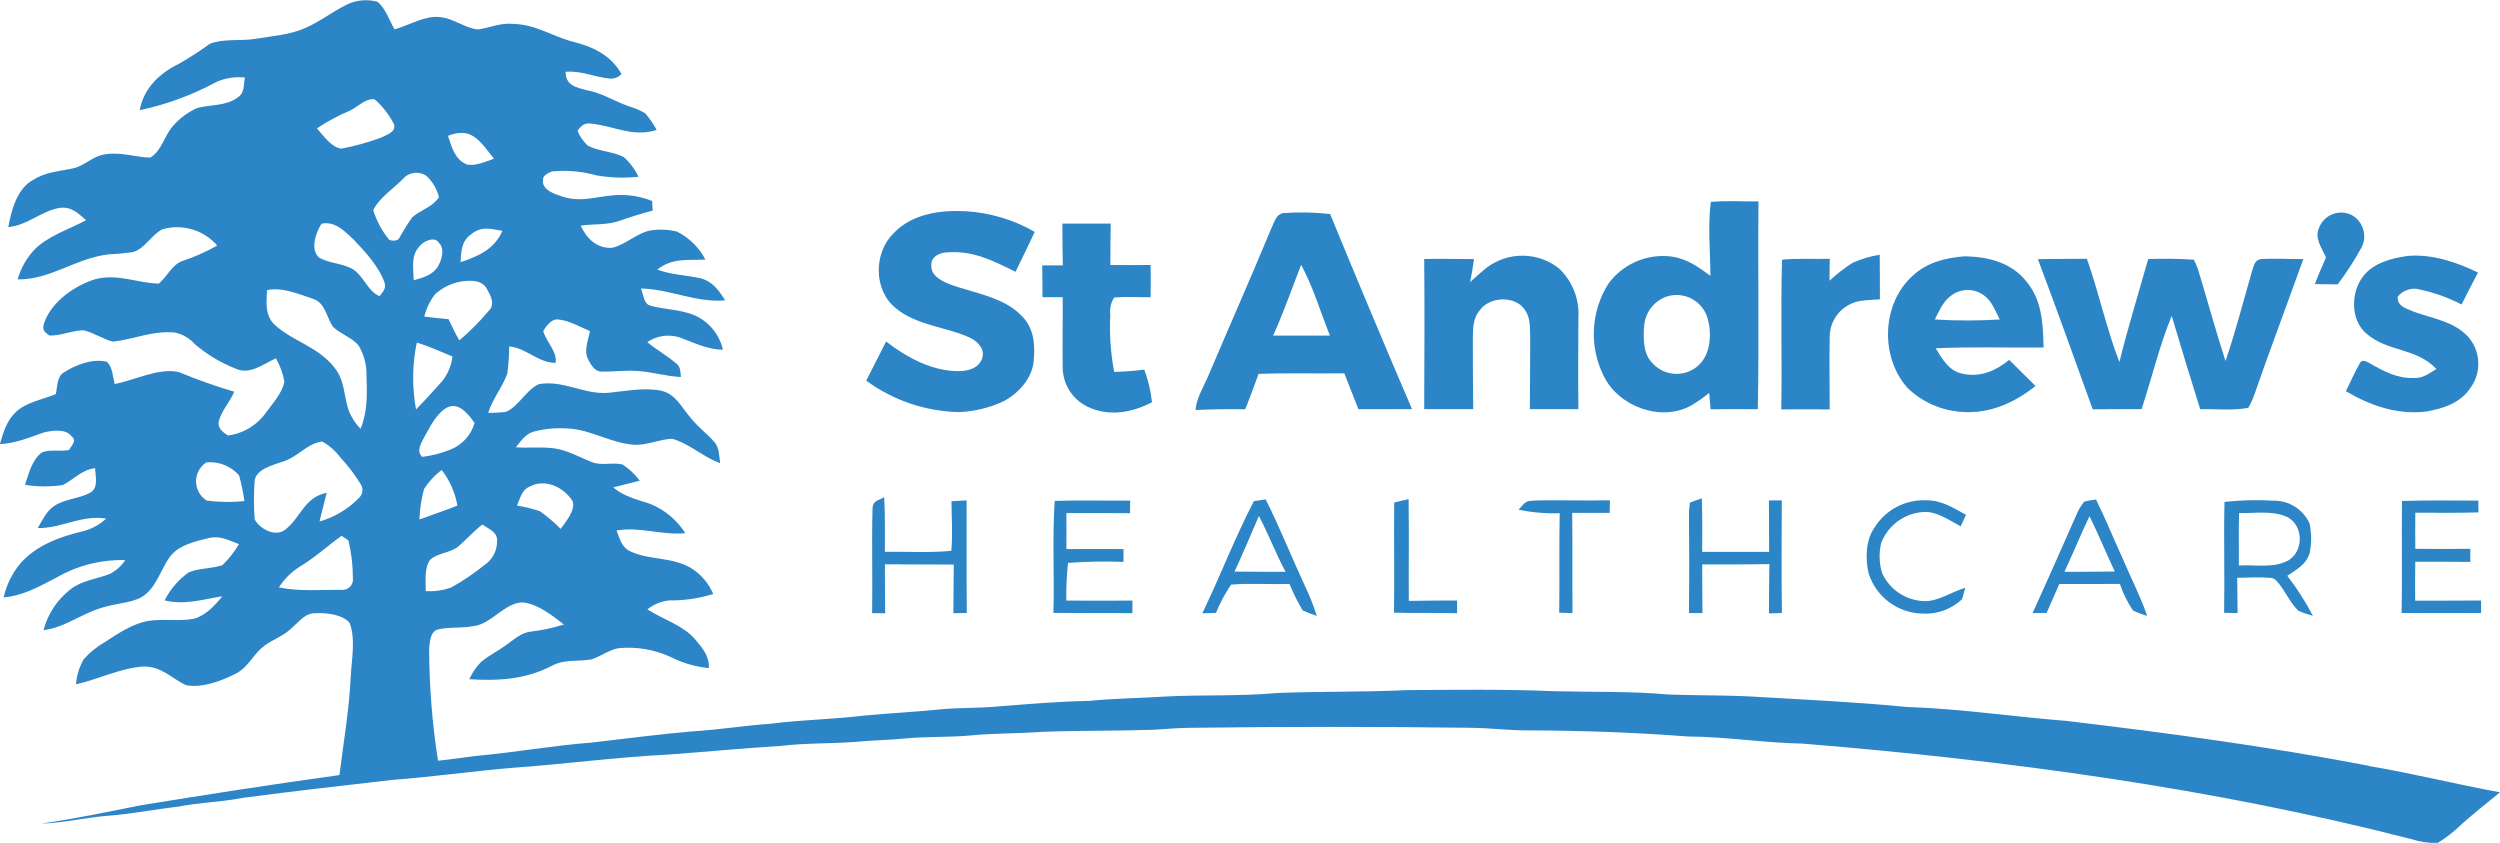 <?xml version="1.0" encoding="UTF-8"?><svg id="Layer_1" xmlns="http://www.w3.org/2000/svg" viewBox="0 0 250 84.28"><defs><style>.cls-1{fill:#2c85c6;stroke-width:0px;}</style></defs><g id="Group_113"><path id="Path_151" class="cls-1" d="m236.89,76.58c-10.07-1.93-20.07-3.28-30.24-4.49-5.28-.41-10.58-1.22-15.93-1.39-5.09-.5-10.17-.73-15.27-1.03-2.86-.17-5.73-.11-8.6-.22-3.79-.34-7.63-.23-11.45-.33-4.88-.21-9.76-.14-14.64-.11-4.35.21-8.7.12-13.05.29-3.7.34-7.43.16-11.14.35-2.54.17-5.09.18-7.62.44-3.04.05-6.06.31-9.09.55-1.96.19-3.92.11-5.88.3-2.52.26-5.06.38-7.58.62-3.09.38-6.21.41-9.29.81-2.69.19-5.34.62-8.03.78-3.29.29-6.57.72-9.85,1.1-3.92.3-7.79,1-11.7,1.35-1.24.15-2.48.35-3.73.47-.58-3.7-.87-7.44-.89-11.18.07-.65.1-1.72.86-1.94,1.13-.28,2.35-.1,3.5-.33,1.85-.15,3.18-2.39,5.02-2.38,1.49.16,2.96,1.32,4.1,2.21-1.1.35-2.24.59-3.39.72-.94.14-1.64.81-2.38,1.33-.81.6-1.73,1.04-2.5,1.68-.49.51-.9,1.09-1.19,1.74,2.88.19,5.68.02,8.27-1.35,1.32-.68,2.57-.39,3.95-.63.89-.29,1.77-.95,2.69-1.12,1.8-.18,3.61.13,5.25.89,1.18.6,2.47.97,3.79,1.1.07-1.21-.64-2.01-1.37-2.88-1.24-1.43-3.11-1.93-4.77-2.99.63-.51,1.39-.83,2.2-.9,1.48.02,2.96-.2,4.38-.64-.46-1.1-1.26-2.02-2.28-2.63-1.9-1.09-4.09-.74-6-1.63-.91-.43-1.04-1.24-1.39-2.09,2.36-.41,4.51.5,6.88.27-.84-1.33-2.08-2.36-3.53-2.94-1.31-.44-2.59-.72-3.68-1.64.88-.23,1.77-.44,2.65-.67-.47-.64-1.05-1.19-1.72-1.62-.93-.24-2.11.14-3.03-.23-1.28-.49-2.36-1.16-3.76-1.38-1.28-.18-2.59-.02-3.88-.11.54-.65.94-1.32,1.79-1.57,1.11-.29,2.26-.39,3.4-.31,2.36.1,4.27,1.48,6.71,1.63,1.26.05,2.51-.57,3.73-.6,1.74.47,3.09,1.83,4.81,2.44-.12-.74-.07-1.53-.59-2.13-.74-.84-1.66-1.51-2.36-2.4-.95-1.07-1.44-2.35-2.95-2.72-1.66-.35-3.61.05-5.28.21-2.38.21-4.48-1.29-6.93-.87-1.28.54-2.02,2.22-3.31,2.77-.59.08-1.18.11-1.78.1.44-1.42,1.42-2.54,1.91-3.92.12-.9.19-1.81.19-2.72,1.78.18,2.85,1.63,4.64,1.65.2-1.1-.95-2.13-1.24-3.19.31-.5.83-1.24,1.5-1.15,1.09.09,2.17.74,3.17,1.16-.17.99-.67,1.99-.12,2.94.28.52.68,1.17,1.36,1.11,1.16.02,2.31-.15,3.48-.06,1.49.07,2.9.54,4.38.6-.07-.56,0-1.02-.51-1.39-.9-.76-1.94-1.34-2.85-2.1.91-.62,2.04-.8,3.1-.51,1.51.52,2.81,1.25,4.46,1.27-.42-1.86-1.87-3.31-3.72-3.73-1.16-.32-2.39-.35-3.55-.68-.65-.15-.69-1.19-.93-1.71,2.94.06,5.45,1.43,8.43,1.19-.64-1.01-1.26-1.9-2.47-2.21-1.45-.32-2.91-.35-4.32-.87,1.49-1.19,3.02-.92,4.81-1-.63-1.21-1.63-2.19-2.84-2.8-.86-.21-1.75-.25-2.63-.12-1.38.25-2.54,1.47-3.91,1.75-1.5.05-2.5-.94-3.09-2.23,1.26-.18,2.66-.04,3.85-.47,1.1-.38,2.21-.74,3.35-1.03-.02-.32-.04-.64-.06-.96-.96-.39-1.99-.59-3.02-.6-2.15-.05-3.8.85-5.92.17-.76-.25-2.17-.68-1.96-1.73-.06-.39.6-.68.9-.8,1.5-.14,3.01,0,4.45.4,1.38.24,2.79.28,4.19.14-.36-.75-.86-1.42-1.47-1.97-1.1-.57-2.49-.57-3.59-1.14-.46-.41-.82-.92-1.03-1.5.32-.44.63-.78,1.23-.72,2.39.21,4.2,1.41,6.68.65-.32-.6-.71-1.16-1.15-1.67-.49-.29-1.02-.52-1.57-.68-1.47-.49-2.72-1.35-4.28-1.63-1.09-.29-2.1-.47-2.11-1.84,1.56-.13,2.86.52,4.35.67.46.06.93-.1,1.24-.45-.97-1.74-2.65-2.64-4.52-3.14-2.27-.52-3.9-1.8-6.28-1.87-1.27-.13-2.32.37-3.54.56-1.3-.12-2.49-1.14-3.83-1.24-1.51-.18-3.05.82-4.53,1.23-.51-.89-.89-2.09-1.69-2.76-1.14-.31-2.35-.16-3.37.43-1.3.67-2.46,1.58-3.82,2.17-1.54.71-3.37.82-5.06,1.11-1.45.23-3.15-.05-4.51.48-.99.72-2.03,1.39-3.09,2-1.95.95-3.53,2.43-3.94,4.65,2.68-.57,5.27-1.52,7.68-2.83.89-.39,1.87-.54,2.84-.44-.15.73,0,1.51-.69,1.97-1.15.9-2.75.73-4.08,1.08-.9.4-1.7.98-2.35,1.72-.92.95-1.18,2.56-2.34,3.24-1.49-.03-2.88-.57-4.4-.34-1.41.13-2.17,1.25-3.54,1.46-1.31.26-2.54.35-3.71,1.07-1.68.87-2.24,3.05-2.55,4.76,1.93-.18,3.24-1.58,5.07-1.91,1.19-.2,1.89.51,2.71,1.22-1.67.9-3.87,1.59-5.19,2.97-.78.84-1.35,1.85-1.66,2.95,3.34.04,5.78-2.13,9.15-2.51.79-.03,1.58-.11,2.37-.22,1.19-.31,1.93-1.82,2.99-2.29,1.98-.56,4.1.08,5.45,1.63-1.1.63-2.27,1.15-3.48,1.55-1.03.35-1.53,1.58-2.36,2.26-2.19-.05-4.06-1.03-6.37-.44-2.09.67-4.34,2.23-5.1,4.38-.2.7-.04.84.52,1.25,1.14.05,2.3-.52,3.43-.52,1,.23,1.91.87,2.9,1.13,2.04-.19,4.04-1.15,6.28-.9.76.18,1.44.58,1.95,1.16,1.2,1.02,2.55,1.84,4.02,2.42,1.43.71,2.82-.44,4.08-1.01.42.73.71,1.53.85,2.36-.24,1.11-1.14,2.13-1.81,3.02-.89,1.29-2.29,2.14-3.84,2.34-.53-.36-1.08-.74-.9-1.47.29-1.05,1.12-1.9,1.53-2.91-1.89-.56-3.74-1.22-5.56-1.97-2.01-.44-4.39.83-6.4,1.2-.19-.74-.19-1.71-.79-2.23-1.44-.33-3.08.3-4.28,1.07-.71.39-.65,1.48-.81,2.17-1.3.54-3.06.83-4.05,1.85-.9.88-1.19,1.98-1.54,3.15,1.58-.07,2.94-.67,4.41-1.17.81-.19,2.19-.4,2.75.39.58.42,0,.94-.26,1.37-.85.18-1.87-.09-2.67.23-1,.67-1.36,2.18-1.72,3.25,1.26.21,2.54.21,3.8.02,1.12-.6,1.87-1.51,3.21-1.69.02.84.39,2-.54,2.49-1.06.56-2.52.6-3.54,1.29-.77.49-1.21,1.46-1.66,2.22,2.44.02,4.36-1.35,6.85-.95-.64.59-1.41,1.02-2.26,1.25-2.33.54-4.74,1.41-6.35,3.26-.8.98-1.37,2.13-1.65,3.37,1.97-.17,3.56-1.09,5.28-1.98,2.09-1.21,4.47-1.81,6.88-1.75-.38.59-.91,1.06-1.54,1.38-1.31.52-2.72.63-3.89,1.51-1.35,1.03-2.31,2.48-2.74,4.12,2.33-.31,3.94-1.81,6.28-2.37,1.26-.37,2.96-.37,3.96-1.25,1.16-.96,1.59-2.73,2.51-3.86.86-1.05,2.5-1.43,3.76-1.73,1.14-.28,2,.22,3.03.6-.45.77-1,1.48-1.65,2.1-1.06.38-2.36.28-3.39.74-1.01.72-1.83,1.68-2.39,2.79,2.02.49,3.79-.1,5.77-.41-.75.92-1.67,1.93-2.86,2.25-1.5.28-3.11-.03-4.61.22-1.58.31-2.95,1.25-4.28,2.11-.79.45-1.5,1.03-2.11,1.71-.44.77-.7,1.63-.78,2.51,2.12-.45,4.54-1.67,6.82-1.78,1.8.02,2.72,1.17,4.19,1.87,1.61.3,3.49-.41,4.93-1.13,1.19-.6,1.64-1.66,2.56-2.53.93-.85,2.13-1.14,3.05-2.03.77-.64,1.34-1.55,2.45-1.51,1.06-.05,2.6.11,3.36.95.63,1.6.21,3.7.12,5.39-.15,3.31-.72,6.56-1.13,9.85-6.68.92-13.32,1.95-19.98,3.04-3.26.66-6.52,1.33-9.81,1.81,2.26-.07,4.46-.62,6.72-.79,2.31-.17,4.57-.64,6.87-.89,2.18-.44,4.39-.47,6.58-.9,4.96-.66,9.94-1.21,14.92-1.79,3.98-.3,7.93-.86,11.91-1.2,5.27-.37,10.51-1.08,15.79-1.34,3.69-.27,7.37-.63,11.06-.85,2.75-.34,5.52-.2,8.27-.47,1.41-.12,2.83-.14,4.24-.28,2.21-.22,4.42-.1,6.62-.31,2.32-.23,4.64-.17,6.97-.35,3.74-.15,7.48-.09,11.22-.21,1.27-.07,2.54-.2,3.81-.2,9.33-.12,18.67-.12,28,0,1.92.02,3.82.28,5.75.26,5.31.02,10.61.2,15.9.61,3.84.02,7.63.64,11.47.71,20.45,1.67,40.94,4.43,60.84,9.54.86.28,1.76.41,2.66.4.86-.52,1.65-1.14,2.37-1.84,1.25-1.13,2.58-2.16,3.88-3.23-4.39-.8-8.72-1.89-13.11-2.63ZM52.95,48.67c1.56-.86,3.43.05,4.31,1.44.31.94-.69,2.05-1.19,2.78-.64-.64-1.32-1.23-2.06-1.76-.75-.26-1.52-.45-2.31-.57.31-.7.47-1.57,1.25-1.89h0Zm-32.29,1.38c-1.06-.67-1.37-2.08-.7-3.13.17-.27.4-.5.67-.68,1.24-.12,2.46.36,3.28,1.3.23.84.41,1.7.53,2.57-1.26.13-2.53.11-3.78-.05h0Zm28.16-18.91c-.88,1.05-1.85,2.02-2.89,2.9-.4-.68-.73-1.41-1.08-2.12-.81-.07-1.61-.16-2.42-.26.2-.82.57-1.6,1.1-2.26.86-.77,1.95-1.23,3.1-1.31.74-.04,1.55,0,2,.7.41.72.97,1.66.19,2.35h0Zm-1.37,11.18c-.35,1.2-1.23,2.17-2.39,2.63-.91.37-1.86.62-2.84.74-.59-.57-.15-1.27.14-1.86.58-1.01,1.19-2.35,2.2-2.99,1.21-.8,2.3.58,2.9,1.47h0Zm-1.4-16.09c.09-1.12.06-2.08,1.06-2.8,1-.84,1.95-.56,3.13-.34-.81,1.84-2.39,2.53-4.19,3.13h0Zm.57-12.9c1.24.29,2.01,1.63,2.78,2.54-.81.28-1.85.76-2.71.58-1.21-.48-1.51-1.74-1.89-2.86.57-.26,1.2-.35,1.82-.26h0Zm-2.77,13.22c-.53.95-1.51,1.2-2.48,1.48-.02-1.19-.32-2.45.58-3.4.38-.51,1.53-1.05,1.95-.34.59.56.29,1.64-.06,2.26h0Zm-8.8-15.51c.74-.38,1.57-1.26,2.43-1.1.8.71,1.46,1.57,1.94,2.52.17.78-.78,1.02-1.31,1.3-1.29.48-2.61.85-3.96,1.1-.98-.07-1.85-1.35-2.46-2.02,1.06-.71,2.18-1.31,3.35-1.8h0Zm-.88,47.95c-2.07-.03-4.24.18-6.28-.25.54-.85,1.27-1.57,2.13-2.1,1.49-.89,2.74-2.06,4.14-3.06.23.15.46.3.68.46.3,1.25.45,2.52.45,3.81.06.56-.35,1.07-.91,1.13-.07,0-.14,0-.21,0h0Zm1.78-9.25c-1.09,1.14-2.47,1.97-4,2.41.22-.96.5-1.91.72-2.87-2.25.45-2.55,2.43-4.15,3.69-1,.77-2.51-.07-3.05-1.02-.1-1.27-.1-2.54-.01-3.81.09-1.22,1.8-1.61,2.73-1.95,1.59-.45,2.46-1.83,4.02-2.04.69.38,1.3.9,1.77,1.53.81.86,1.52,1.8,2.13,2.8.23.41.16.92-.16,1.26h0Zm.1-6.86c-.52-.53-.92-1.16-1.19-1.85-.51-1.54-.36-3-1.45-4.31-1.63-2.07-4.19-2.61-5.95-4.25-.99-.95-.81-2.21-.76-3.45,1.5-.35,3.23.41,4.65.88,1.21.43,1.3,1.85,1.95,2.78.71.71,1.93,1.08,2.57,1.89.53.89.8,1.91.78,2.95.05,1.84.13,3.6-.59,5.35h0Zm1.9-13.26c-1.2-.51-1.54-1.98-2.68-2.71-1.01-.58-2.35-.57-3.35-1.14-.94-.81-.33-2.53.23-3.4,1.35-.28,2.31.74,3.2,1.58,1.19,1.25,2.58,2.73,3.13,4.39.12.57-.21.86-.53,1.28h0Zm1.94-5.73c-.28.2-.65.23-.97.09-.72-.88-1.27-1.89-1.6-2.98.64-1.25,2.02-2.13,2.99-3.12.59-.68,1.6-.8,2.34-.29.61.58,1.05,1.32,1.25,2.14-.7,1.01-1.79,1.24-2.67,1.99-.49.7-.94,1.42-1.35,2.16h0Zm1.79,10.37c1.22.37,2.39.91,3.57,1.39-.11.88-.45,1.72-.99,2.42-.87.96-1.73,1.95-2.66,2.87-.4-2.21-.38-4.48.08-6.68h0Zm.71,14.66c.47-.74,1.07-1.39,1.78-1.92.81,1.04,1.34,2.26,1.57,3.56-1.25.5-2.54.92-3.8,1.39.04-1.02.19-2.04.46-3.03h0Zm.65,7.04c.74-.68,2.02-.66,2.81-1.33.82-.71,1.53-1.52,2.39-2.18.63.46,1.54.75,1.47,1.68,0,.97-.49,1.88-1.31,2.41-1.02.82-2.1,1.55-3.24,2.19-.83.31-1.71.44-2.59.38.02-.95-.17-2.35.46-3.14h0Z"/><path id="Path_152" class="cls-1" d="m169.19,40.51c.6-.37,1.18-.77,1.73-1.22.05.55.1,1.1.14,1.64,1.58-.02,3.15-.02,4.72-.01.14-6.92,0-13.86.07-20.78-1.58.02-3.19-.09-4.77.05-.31,2.43-.05,4.96-.04,7.4-1.3-.98-2.54-1.84-4.22-1.97-2.32-.18-4.58.85-5.96,2.72-1.79,2.8-1.97,6.33-.47,9.29,1.5,3.06,5.79,4.62,8.8,2.88Zm-4.76-8.04c.14-1.3,1.02-2.4,2.25-2.82,1.7-.54,3.52.4,4.06,2.11.46,1.58.37,3.69-.97,4.85-1.38,1.17-3.44,1-4.6-.38-.03-.03-.05-.06-.08-.09-.82-.96-.75-2.48-.67-3.66h0Z"/><path id="Path_153" class="cls-1" d="m95.59,37.11c-2.52-.07-5.03-1.44-6.98-2.96-.65,1.31-1.33,2.61-1.99,3.91,2.69,1.98,5.93,3.08,9.28,3.15,1.55-.06,3.08-.44,4.49-1.1,1.46-.79,2.8-2.24,2.97-3.95.18-1.67.05-3.33-1.19-4.57-1.84-1.94-4.9-2.29-7.29-3.2-.83-.35-1.86-.88-1.74-1.95-.02-.8.87-1.18,1.55-1.2,2.59-.22,4.62.83,6.86,1.94.65-1.33,1.3-2.65,1.92-3.99-2.12-1.23-4.5-1.93-6.94-2.07-2.56-.12-5.33.26-7.18,2.21-2,1.97-2.01,5.69.23,7.49,2.09,1.75,5.19,1.89,7.48,2.98.76.38,1.48,1.17,1.14,2.07-.36,1.04-1.61,1.29-2.59,1.24Z"/><path id="Path_154" class="cls-1" d="m124.53,40.92c.46-1.17.9-2.35,1.33-3.53,2.85-.11,5.72-.02,8.57-.06.47,1.2.94,2.4,1.41,3.59,1.79,0,3.57.01,5.36-.01-2.78-6.48-5.51-12.98-8.19-19.51-1.56-.17-3.13-.2-4.7-.09-.71.14-.82.81-1.11,1.37-2.05,4.94-4.21,9.82-6.3,14.74-.46,1.14-1.27,2.35-1.34,3.58,1.66-.07,3.31-.1,4.97-.07Zm5.58-14.44c1.21,2.22,1.94,4.73,2.88,7.08-1.9,0-3.79,0-5.68,0,1.05-2.31,1.88-4.71,2.8-7.08Z"/><path id="Path_155" class="cls-1" d="m233.77,28.44c.89-1.19,1.7-2.44,2.41-3.74.54-1.11.16-2.45-.88-3.12-1.12-.66-2.56-.28-3.22.84-.06.11-.12.22-.16.33-.52,1.03.27,2.07.68,2.99-.39.88-.77,1.78-1.12,2.67.76.01,1.53.02,2.3.03Z"/><path id="Path_156" class="cls-1" d="m104.26,29.72c.67,0,1.34,0,2.01,0,.02,2.3-.04,4.6,0,6.89-.04,1.7.9,3.27,2.42,4.03,2.13,1.06,4.48.64,6.51-.41-.12-1.12-.38-2.21-.77-3.27-1,.13-2,.21-3.01.23-.36-1.88-.49-3.81-.39-5.72-.08-.6.06-1.21.39-1.72,1.21-.1,2.43-.03,3.64-.02.02-1.08.02-2.15,0-3.23-1.34.01-2.68.02-4.02,0,0-1.38,0-2.76.03-4.14-1.61,0-3.22,0-4.83,0,0,1.39.01,2.78.04,4.18-.68,0-1.37,0-2.06,0,.02,1.06.03,2.12.03,3.18Z"/><path id="Path_157" class="cls-1" d="m142.43,40.91c1.63,0,3.26,0,4.89,0-.03-2.3-.03-4.6-.04-6.89.03-1.06-.04-2.12.69-2.98.99-1.45,3.75-1.52,4.61.1.47.7.41,1.75.44,2.56-.02,2.4,0,4.81-.04,7.21,1.62,0,3.24,0,4.86,0-.04-3.04-.01-6.08,0-9.13.12-1.85-.59-3.65-1.93-4.93-2.09-1.66-5.02-1.71-7.17-.14-.6.46-1.16.99-1.73,1.5.16-.76.29-1.53.39-2.3-1.66-.03-3.32-.02-4.98-.02.05,5,.02,10.01,0,15.02Z"/><path id="Path_158" class="cls-1" d="m182.97,40.92c0-2.41-.05-4.83,0-7.25.01-1.35.76-2.58,1.95-3.2.87-.51,2.08-.45,3.07-.54,0-1.49,0-2.98-.02-4.46-.94.16-1.86.43-2.73.82-.81.53-1.58,1.12-2.29,1.78,0-.73.02-1.46.03-2.19-1.59.05-3.2-.07-4.78.09-.14,4.97.01,9.98-.07,14.97,1.62-.01,3.23-.01,4.85,0Z"/><path id="Path_159" class="cls-1" d="m196.17,41.19c2.78.21,5.24-.89,7.38-2.59-.87-.87-1.76-1.74-2.63-2.61-1.34,1.08-2.82,1.75-4.58,1.4-1.42-.25-2.08-1.43-2.77-2.56,3.59-.17,7.2-.04,10.79-.08-.06-2.34-.14-4.71-1.71-6.59-1.5-1.91-3.84-2.49-6.17-2.53-1.89.14-3.79.61-5.2,1.94-3.12,2.78-3.29,8.13-.53,11.22,1.46,1.42,3.39,2.27,5.42,2.4Zm-.83-11.78c.95-.59,2.18-.54,3.07.14.77.54,1.15,1.59,1.57,2.4-2.16.13-4.33.13-6.5,0,.5-.97.88-1.95,1.85-2.54Z"/><path id="Path_160" class="cls-1" d="m214.16,40.91c1.02-3.09,1.77-6.31,3.01-9.32.92,3.12,1.88,6.22,2.85,9.33,1.58-.04,3.26.17,4.81-.14.24-.42.44-.86.6-1.31,1.58-4.54,3.28-9.04,4.9-13.56-1.4.01-2.82-.09-4.22,0-.69.09-.69.66-.91,1.2-.86,3-1.64,6.04-2.65,8.99-.94-2.88-1.73-5.8-2.61-8.7-.13-.5-.32-.97-.56-1.43-1.52-.1-3.04-.12-4.56-.06-.97,3.43-2.03,6.84-2.88,10.3-1.3-3.36-2.05-6.93-3.25-10.33-1.63.02-3.27,0-4.9.04,1.88,4.98,3.67,10,5.48,15.01,1.63-.02,3.26,0,4.89-.02Z"/><path id="Path_161" class="cls-1" d="m236.62,33.34c2.14,1.89,4.99,1.4,7.02,3.56-.76.46-1.37.96-2.31.9-1.63.04-2.93-.66-4.3-1.44-.31-.15-.74-.49-1.02-.09-.53.92-.95,1.91-1.42,2.85,2.43,1.44,5.12,2.37,7.98,2.04,1.73-.29,3.44-.84,4.47-2.36,1.14-1.56,1.04-3.71-.25-5.15-1.43-1.54-3.64-1.81-5.52-2.52-.72-.32-1.54-.5-1.5-1.46.45-.55,1.14-.85,1.85-.79,1.58.3,3.11.83,4.54,1.57.53-1.07,1.08-2.13,1.64-3.19-2.12-1.05-4.69-1.9-7.07-1.66-1.53.21-3.29.67-4.32,1.91-1.33,1.59-1.42,4.39.2,5.83Z"/><path id="Path_162" class="cls-1" d="m96.68,61.29c-.04-3.75,0-7.5-.02-11.25-.51.02-1.01.05-1.51.08,0,1.65.14,3.32-.02,4.96-2.2.22-4.44.06-6.64.1-.02-1.84.04-3.63-.07-5.46-.64.37-1.18.33-1.17,1.23-.09,3.45.02,6.91-.04,10.36.44,0,.87.01,1.31.02-.03-1.64-.03-3.27-.03-4.9,2.3.03,4.59,0,6.89.03-.03,1.62-.03,3.24-.04,4.86l1.34-.02Z"/><path id="Path_163" class="cls-1" d="m113.24,61.31v-1.25c-2.2,0-4.4.02-6.61,0-.02-1.26.04-2.52.17-3.77,1.85-.14,3.7-.17,5.55-.1,0-.43,0-.86,0-1.28-1.9-.03-3.81,0-5.71,0,.02-1.2,0-2.4,0-3.6,2.12-.02,4.24-.01,6.36.01,0-.42.02-.84.02-1.26-2.52.02-5.04-.05-7.55.03-.25,3.72-.02,7.47-.13,11.2,2.62.03,5.26,0,7.89.03Z"/><path id="Path_164" class="cls-1" d="m145.71,61.32c0-.42,0-.85,0-1.27-1.61,0-3.22.01-4.83.04-.02-3.39.03-6.79-.02-10.17-.48.1-.96.2-1.44.33-.04,3.67.03,7.34-.02,11.02,2.1.05,4.2,0,6.3.05Z"/><path id="Path_165" class="cls-1" d="m176.9,55.19c-2.23-.01-4.46,0-6.68,0,0-1.79.03-3.56-.04-5.35-.39.13-.8.26-1.18.42-.08.52-.12,1.04-.1,1.57.03,3.16.03,6.32,0,9.48h1.35c-.02-1.63-.03-3.25-.03-4.87,2.24,0,4.48.01,6.72-.03-.03,1.64-.04,3.29-.04,4.93.43-.02.86-.03,1.29-.04-.05-3.75-.03-7.5-.01-11.26h-1.29c.01,1.71.03,3.42.02,5.14Z"/><path id="Path_166" class="cls-1" d="m209.59,49.96c-.39.04-.78.1-1.17.2-.33.42-.61.89-.81,1.39-1.43,3.26-2.88,6.52-4.35,9.76.47,0,.94-.01,1.4-.02.42-.96.85-1.92,1.27-2.89,2.02,0,4.04.01,6.06-.01.31.94.75,1.83,1.31,2.66.45.22.92.4,1.41.53-.67-1.96-1.65-3.85-2.47-5.79-.89-1.94-1.69-3.93-2.64-5.84Zm-3.15,7.22c.87-1.84,1.63-3.73,2.51-5.56.9,1.81,1.66,3.7,2.53,5.53-1.68.03-3.36.03-5.04.03h0Z"/><path id="Path_167" class="cls-1" d="m247.85,51.26c0-.4-.02-.8-.02-1.2-2.54,0-5.09-.05-7.63.04-.05,3.73.04,7.46-.04,11.2,2.65.02,5.3,0,7.95,0v-1.25c-2.2,0-4.39.03-6.59.02-.02-1.3-.01-2.6.01-3.9,1.83,0,3.67,0,5.5.02,0-.44,0-.87,0-1.31-1.83.02-3.67.03-5.5,0,0-1.2-.02-2.4,0-3.61,2.11,0,4.22.04,6.33-.03Z"/><path id="Path_168" class="cls-1" d="m125.39,50.11c-1.9,3.65-3.37,7.52-5.16,11.22l1.37-.04c.4-1,.91-1.95,1.51-2.83,1.93-.16,3.9,0,5.84-.07.37.92.81,1.8,1.32,2.65.46.21.93.39,1.41.55-.32-1.01-.71-2-1.17-2.96-1.34-2.89-2.52-5.85-3.94-8.69-.39.05-.78.11-1.17.17Zm-1.94,7.06c.85-1.84,1.64-3.71,2.44-5.57.97,1.82,1.68,3.76,2.67,5.58-1.7,0-3.4,0-5.1-.02h0Z"/><path id="Path_169" class="cls-1" d="m153.2,50.08c-.72-.02-.9.44-1.34.89,1.35.28,2.73.4,4.11.35-.07,3.32,0,6.63-.05,9.95.45.02.89.03,1.33.04-.03-3.34.01-6.68-.03-10.02,1.25,0,2.5,0,3.75,0,0-.42.01-.84.02-1.26-2.59.06-5.19-.05-7.78.03Z"/><path id="Path_170" class="cls-1" d="m186.87,57.36c.76,2.37,2.96,3.98,5.45,4,1.43.07,2.83-.45,3.88-1.43.12-.38.23-.76.32-1.15-1.39.41-2.75,1.41-4.18,1.33-1.79-.09-3.39-1.17-4.13-2.8-.3-.98-.33-2.02-.09-3.02.72-1.86,2.51-3.1,4.51-3.1,1.22.06,2.38.88,3.44,1.44.18-.38.35-.76.53-1.15-1.29-.7-2.41-1.45-3.95-1.45-2.09-.1-4.08.93-5.19,2.71-.91,1.28-.94,3.16-.59,4.63Z"/><path id="Path_171" class="cls-1" d="m227.36,50.07c-1.64-.1-3.28-.06-4.91.12-.09,3.69.03,7.4-.04,11.09l1.35.03c-.02-1.18-.02-2.35-.04-3.53,1.09-.02,2.2-.08,3.29,0,.27,0,.52.14.68.35.81.88,1.28,2.13,2.15,2.95.47.21.95.37,1.45.5-.73-1.4-1.59-2.74-2.56-4,.95-.65,1.93-1.14,2.25-2.34.19-.96.18-1.95-.03-2.91-.65-1.4-2.06-2.29-3.6-2.26Zm1.35,6.03c-1.37.73-3.31.35-4.83.45.03-1.75-.03-3.5.03-5.24,1.48.02,3.25-.25,4.63.31,1.86.74,1.92,3.59.17,4.49h0Z"/></g></svg>